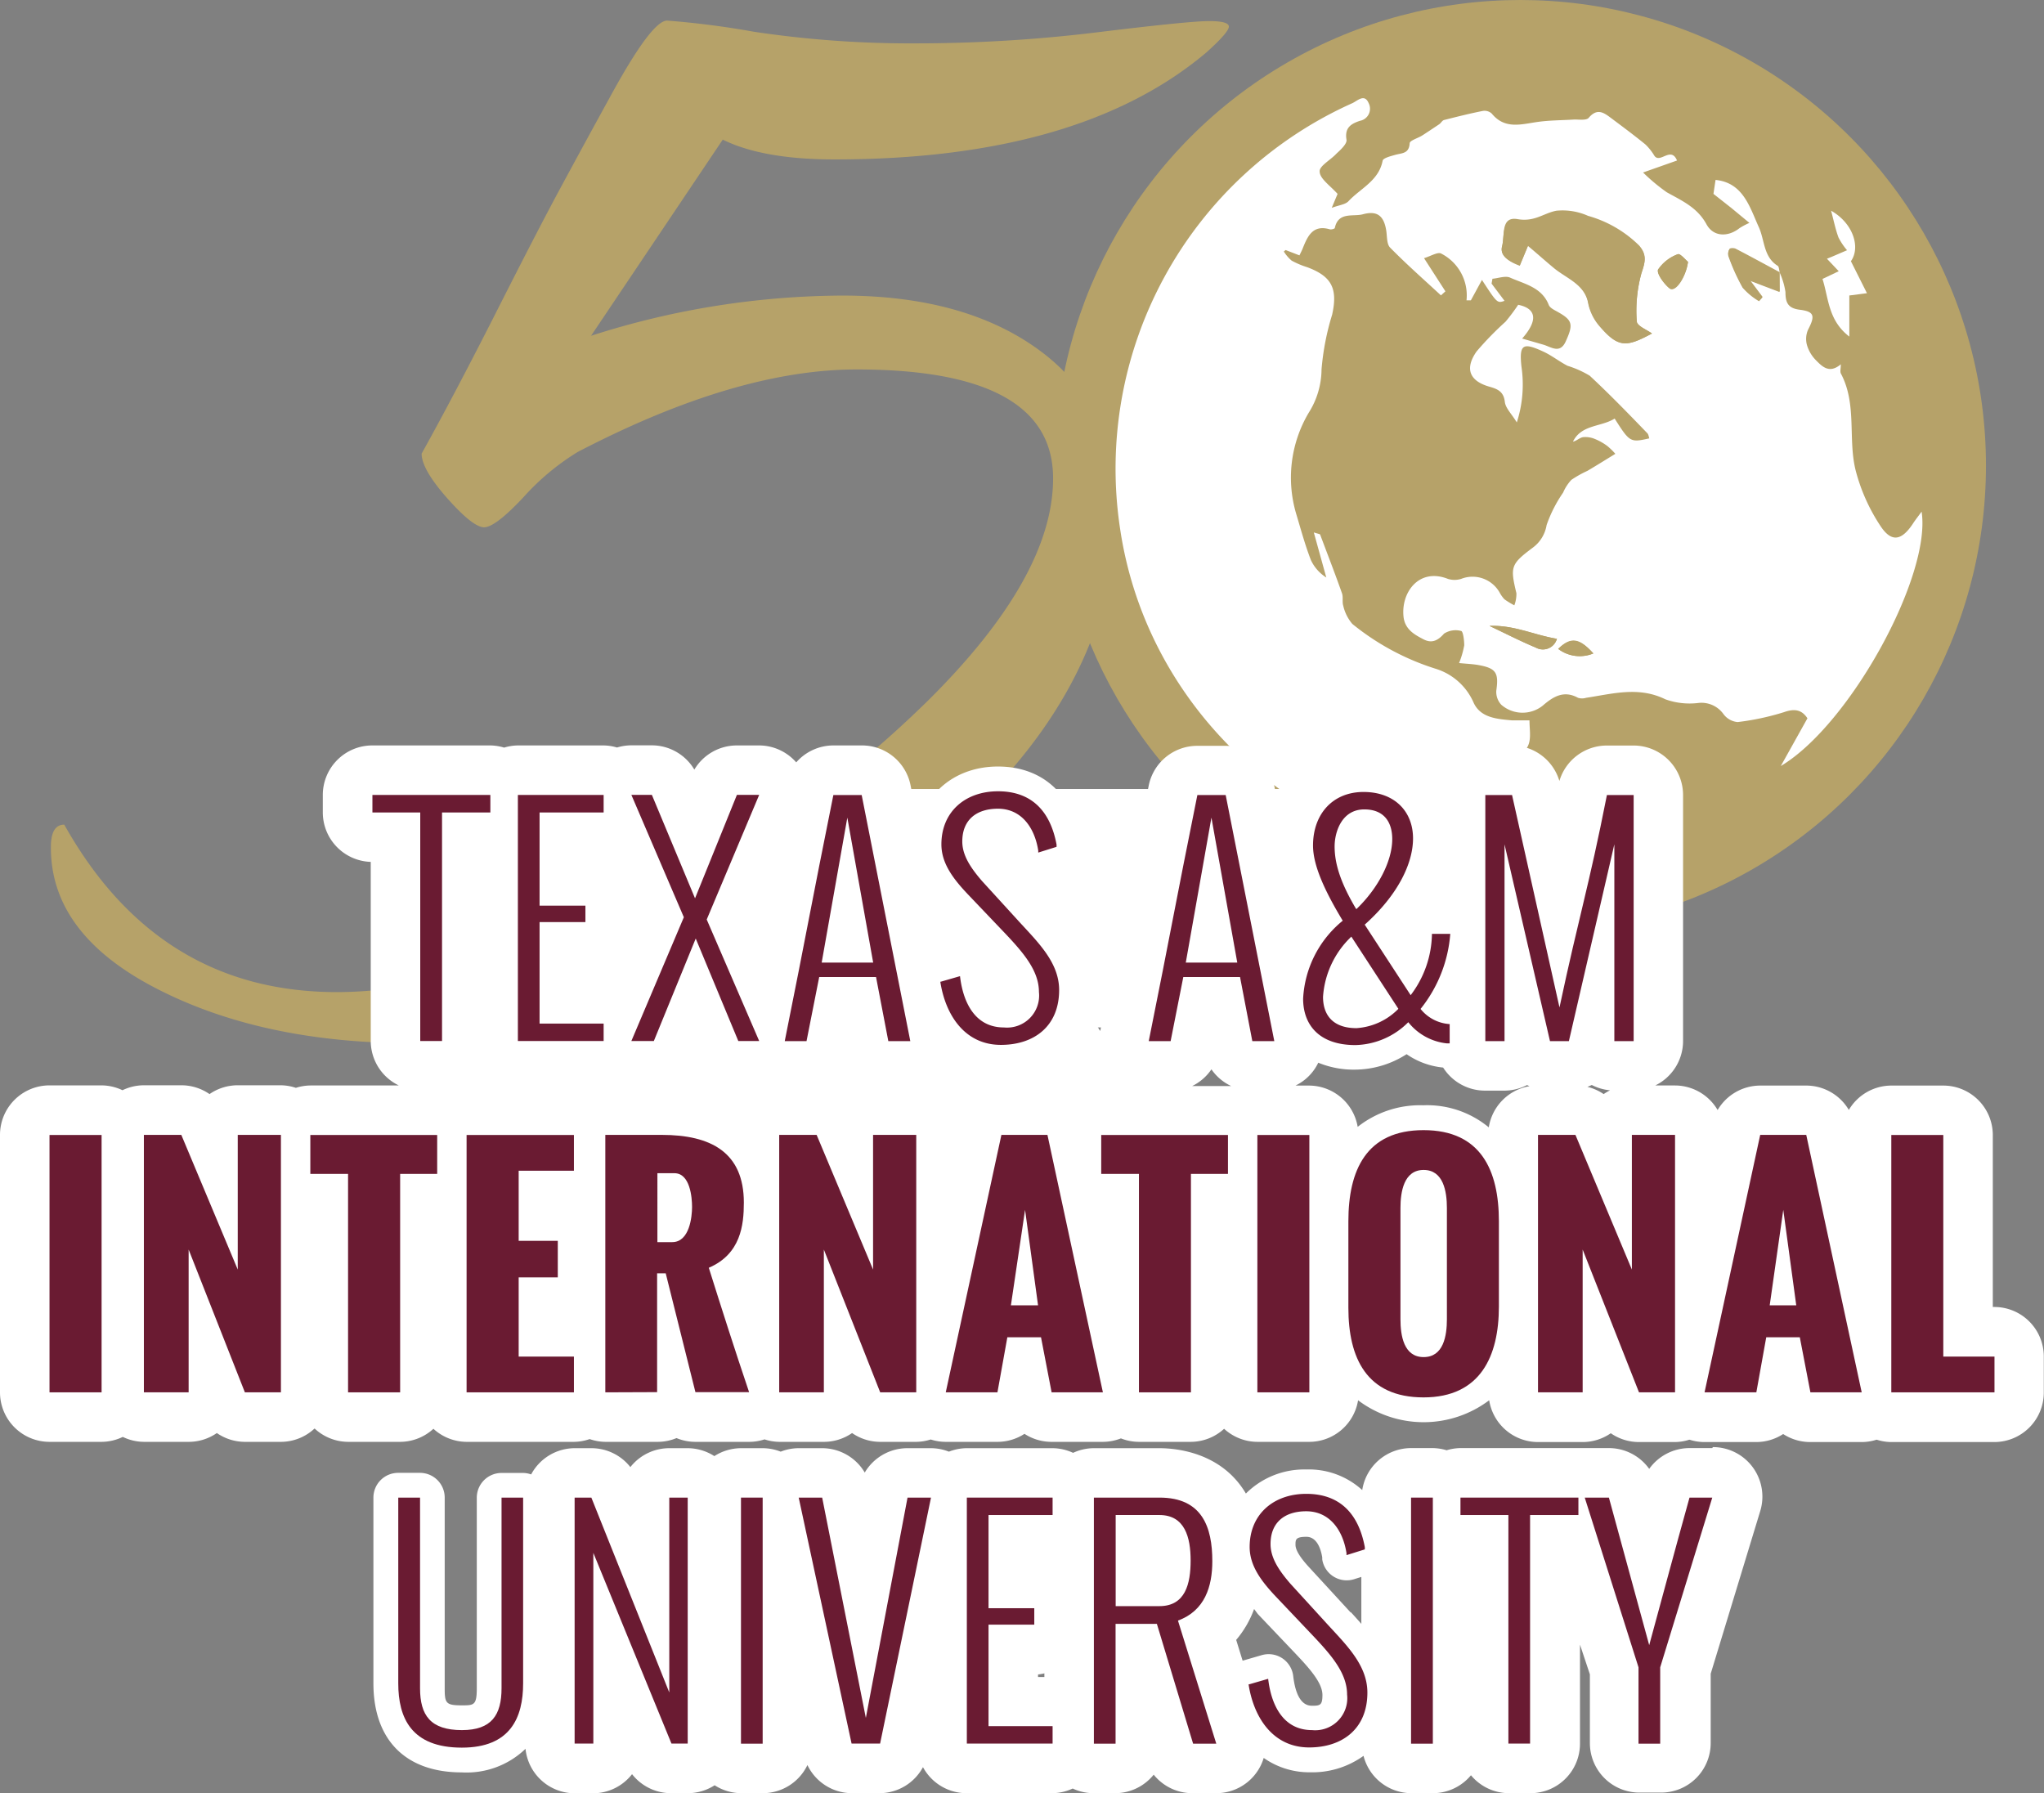 <svg id="Layer_1" data-name="Layer 1" xmlns="http://www.w3.org/2000/svg" viewBox="0 0 206.42 181.08"><rect x="0" y="0" width="206.42" height="181.08" fill="#808080" stroke="none"/><defs><style>.cls-1{fill:#b6a269;}.cls-2{fill:#fff;}.cls-3{fill:#6a1b32;}</style></defs><title>50 logo_single</title><circle class="cls-1" cx="153.54" cy="47.02" r="47.02"/><path class="cls-1" d="M208,70.35v7.08c-.1.45-.21.91-.31,1.36-.55,2.48-.88,5-1.67,7.44A42.5,42.5,0,0,1,158.16,115a41.79,41.79,0,0,1-34.47-38.09,42.09,42.09,0,0,1,29.66-42.55c3-.88,6.06-1.33,9.09-2h7.36a10,10,0,0,0,1.22.28,41.82,41.82,0,0,1,35.85,31.46C207.35,66.19,207.65,68.28,208,70.35ZM191.88,54.5l0,0c-.07-.22-.06-.56-.21-.65-1.44-.93-1.3-2.58-1.9-3.9-.91-2-1.57-4.49-4.37-4.77l-.21,1.41L187,48l1.78,1.42a7,7,0,0,0-1,.53c-1.16.92-2.65.89-3.34-.4-.91-1.69-2.46-2.37-4-3.22a19.15,19.15,0,0,1-2.4-2l3.43-1.21c-.61-1.48-1.7.32-2.28-.47a5.52,5.52,0,0,0-.91-1.15c-1.09-.89-2.22-1.72-3.34-2.57-.75-.57-1.46-1.21-2.39-.12-.23.27-.95.14-1.44.17-1.23.08-2.47.06-3.69.24-1.66.23-3.33.79-4.66-.84a1.08,1.08,0,0,0-.89-.27c-1.32.26-2.63.58-3.93.92-.19,0-.31.31-.49.43-.56.39-1.13.77-1.71,1.13s-1.25.51-1.27.79c-.05,1.07-.79,1-1.46,1.17-.46.13-1.22.32-1.27.59-.4,2-2.25,2.79-3.45,4.09-.32.34-1,.39-1.69.67l.67-1.43c-.77-.89-1.76-1.55-1.81-2.27,0-.56,1.13-1.18,1.71-1.81.39-.42,1-1,1-1.39-.2-1.21.45-1.61,1.36-1.91a1.24,1.24,0,0,0,.88-1.78c-.42-1-1.13-.27-1.65,0a40.44,40.44,0,0,0-23.45,43c3.11,20.94,22.72,36.16,44.51,33.83a1.85,1.85,0,0,0,1.11-.8c.87-1.28-.32-1.54-1.05-2.12-1.68-1.35-3.26-2.82-4.91-4.2-1.1-.91-1.13-3.26.16-3.72,2-.71,1.52-2.15,1.52-3.66-.64,0-1.2,0-1.75,0-1.5-.13-3.16-.24-3.88-1.76a6.15,6.15,0,0,0-3.78-3.39A25.4,25.4,0,0,1,148.76,90a4.29,4.29,0,0,1-.92-1.85c-.14-.37,0-.85-.12-1.23-.71-2-1.46-4-2.21-5.94,0-.07-.22-.08-.64-.22l1.26,4.55a4.14,4.14,0,0,1-1.55-1.75c-.58-1.49-1-3-1.46-4.58a12.85,12.85,0,0,1,1.26-10.35,8.28,8.28,0,0,0,1.3-4.39,26,26,0,0,1,1.07-5.52c.59-2.65-.05-3.88-2.53-4.8a8.5,8.5,0,0,1-1.56-.66,4,4,0,0,1-.79-.92l.18-.15,1.43.56c.14-.3.25-.5.33-.71.49-1.24,1-2.41,2.74-1.92.15,0,.48-.06.5-.14.36-1.68,1.87-1.1,2.87-1.39,1.41-.41,2.08.16,2.32,1.63.1.59,0,1.38.39,1.74,1.65,1.67,3.42,3.23,5.14,4.83l.45-.41L156,53.1c.68-.19,1.4-.65,1.74-.46a4.74,4.74,0,0,1,2.55,4.72l.44,0,1.12-2.06c1.54,2.36,1.54,2.36,2.28,2.11l-1.31-1.74.09-.49c.6-.05,1.3-.33,1.79-.11,1.46.65,3.2,1,3.9,2.76.12.3.55.5.87.68,1.52.86,1.64,1.26.84,3-.58,1.27-1.45.57-2.25.33l-2.15-.62c1.67-1.88,1.41-3-.4-3.41a20.25,20.25,0,0,1-1.28,1.71,31.33,31.33,0,0,0-2.92,3c-1.23,1.74-.7,3,1.29,3.56.8.23,1.43.47,1.56,1.53.07.64.69,1.22,1.21,2.08a12.47,12.47,0,0,0,.47-5.63c-.25-2.31.16-2.51,2.3-1.48.82.4,1.55,1,2.35,1.39a10.13,10.13,0,0,1,2.24,1c2,1.87,3.9,3.86,5.83,5.82.11.12.13.33.19.51-1.92.39-2,.37-3.5-2-1.36.86-3.35.58-4.21,2.33.38-.08.67-.4,1-.45a2.46,2.46,0,0,1,1.21.18,5.62,5.62,0,0,1,1.26.71,6.83,6.83,0,0,1,.81.79c-.94.57-1.88,1.16-2.82,1.72a11.23,11.23,0,0,0-1.62.91,4.41,4.41,0,0,0-.83,1.28A13.66,13.66,0,0,0,168.41,80a3.54,3.54,0,0,1-1.4,2.29c-2.24,1.67-2.3,1.93-1.65,4.6a3.25,3.25,0,0,1-.21,1.22,7.62,7.62,0,0,1-1-.61,3.23,3.23,0,0,1-.49-.69,3.14,3.14,0,0,0-3.88-1.37,2.24,2.24,0,0,1-1.34,0c-3-1.17-4.79,1.42-4.47,3.91.16,1.25,1.08,1.7,2,2.19s1.44.17,2.08-.57a2.15,2.15,0,0,1,1.74-.28c.2,0,.34.95.31,1.45a9,9,0,0,1-.52,1.79c.8.08,1.41.1,2,.21,1.75.33,2,.81,1.76,2.57a1.9,1.9,0,0,0,.5,1.43,3.27,3.27,0,0,0,4.19.09c1.05-.9,2.13-1.57,3.56-.79a1.4,1.4,0,0,0,.82,0c2.66-.41,5.27-1.17,8,.15a7.24,7.24,0,0,0,3.34.37,2.73,2.73,0,0,1,2.54,1.12,2,2,0,0,0,1.44.82,25.87,25.87,0,0,0,4.68-1c1.08-.36,1.8-.25,2.37.62L192,104.36c7-4.17,15.18-19.25,14.22-25.69-.35.48-.63.82-.87,1.2-1.14,1.73-2.17,1.94-3.29.24a18.6,18.6,0,0,1-2.5-5.6c-.8-3.2.16-6.7-1.5-9.8-.1-.2,0-.5,0-.92-1.16,1-1.87.24-2.52-.42a3.64,3.64,0,0,1-.9-1.53,2.32,2.32,0,0,1,.12-1.56c.72-1.35.63-1.78-.85-2-1.19-.15-1.43-.71-1.44-1.79A7.43,7.43,0,0,0,191.88,54.5Zm4.79-1.36,1.18,1.26-1.64.78c.62,2,.57,4.18,2.71,5.82V56.85l1.78-.23-1.62-3.23c1-1.4.23-3.85-2-5.1.28,1.05.45,1.9.75,2.71a6.51,6.51,0,0,0,.86,1.28l-1.56.67Z" transform="translate(-12.17 -27.01)"/><path class="cls-2" d="M191.88,54.5a7.43,7.43,0,0,1,.6,2c0,1.07.25,1.64,1.44,1.79,1.48.18,1.57.62.85,2a2.32,2.32,0,0,0-.12,1.56,3.64,3.64,0,0,0,.9,1.53c.64.65,1.36,1.4,2.52.42,0,.42-.09.72,0,.92,1.66,3.1.7,6.6,1.5,9.8a18.6,18.6,0,0,0,2.5,5.6c1.12,1.71,2.15,1.49,3.29-.24.24-.37.52-.72.87-1.2,1,6.45-7.22,21.52-14.22,25.69l2.69-4.82c-.57-.87-1.3-1-2.37-.62a25.87,25.87,0,0,1-4.68,1,2,2,0,0,1-1.44-.82A2.73,2.73,0,0,0,183.69,98a7.24,7.24,0,0,1-3.34-.37c-2.69-1.32-5.3-.56-8-.15a1.4,1.4,0,0,1-.82,0c-1.43-.79-2.51-.12-3.56.79a3.27,3.27,0,0,1-4.19-.09,1.9,1.9,0,0,1-.5-1.43c.25-1.76,0-2.25-1.76-2.57-.59-.11-1.2-.13-2-.21a9,9,0,0,0,.52-1.79c0-.5-.11-1.41-.31-1.45A2.15,2.15,0,0,0,158,91c-.64.73-1.26,1-2.08.57s-1.82-.94-2-2.19c-.32-2.49,1.52-5.07,4.47-3.91a2.24,2.24,0,0,0,1.34,0,3.14,3.14,0,0,1,3.88,1.37,3.23,3.23,0,0,0,.49.69,7.62,7.62,0,0,0,1,.61,3.25,3.25,0,0,0,.21-1.22c-.64-2.67-.58-2.93,1.65-4.6a3.54,3.54,0,0,0,1.4-2.29,13.66,13.66,0,0,1,1.67-3.28,4.41,4.41,0,0,1,.83-1.28,11.23,11.23,0,0,1,1.62-.91c.95-.56,1.88-1.14,2.82-1.72a6.83,6.83,0,0,0-.81-.79,5.62,5.62,0,0,0-1.26-.71,2.46,2.46,0,0,0-1.21-.18c-.33.06-.62.37-1,.45.86-1.75,2.86-1.47,4.21-2.33,1.53,2.41,1.58,2.43,3.5,2-.06-.18-.08-.39-.19-.51-1.93-2-3.82-3.95-5.83-5.82a10.13,10.13,0,0,0-2.24-1c-.81-.42-1.54-1-2.35-1.39-2.14-1-2.55-.83-2.3,1.48a12.47,12.47,0,0,1-.47,5.63c-.52-.86-1.14-1.44-1.21-2.08-.12-1.06-.76-1.3-1.56-1.53-2-.57-2.52-1.81-1.29-3.56a31.33,31.33,0,0,1,2.92-3,20.25,20.25,0,0,0,1.28-1.71c1.8.37,2.06,1.53.4,3.41l2.15.62c.8.24,1.67.95,2.25-.33.8-1.75.68-2.15-.84-3-.32-.18-.75-.38-.87-.68-.7-1.79-2.44-2.11-3.9-2.76-.48-.22-1.19.06-1.79.11l-.09.49,1.31,1.74c-.74.25-.74.25-2.28-2.11l-1.12,2.06-.44,0a4.74,4.74,0,0,0-2.55-4.72c-.34-.2-1.06.26-1.74.46l2.16,3.35-.45.41c-1.73-1.6-3.49-3.15-5.14-4.83-.35-.36-.29-1.14-.39-1.74-.24-1.47-.91-2-2.32-1.63-1,.29-2.51-.29-2.87,1.39,0,.08-.35.18-.5.14-1.72-.5-2.24.68-2.74,1.92-.08.21-.19.41-.33.71L142,52.26l-.18.15a4,4,0,0,0,.79.92,8.5,8.5,0,0,0,1.56.66c2.48.92,3.12,2.15,2.53,4.8a26,26,0,0,0-1.07,5.52,8.28,8.28,0,0,1-1.3,4.39A12.85,12.85,0,0,0,143.1,79c.46,1.54.88,3.09,1.46,4.58a4.14,4.14,0,0,0,1.55,1.75l-1.26-4.55c.42.14.61.15.64.22.75,2,1.51,3.95,2.21,5.94.13.38,0,.85.12,1.23a4.29,4.29,0,0,0,.92,1.85,25.4,25.4,0,0,0,8.49,4.55A6.15,6.15,0,0,1,161,98c.72,1.52,2.38,1.62,3.88,1.76.55,0,1.11,0,1.75,0,0,1.5.49,2.94-1.52,3.66-1.29.46-1.26,2.8-.16,3.72,1.65,1.38,3.23,2.85,4.91,4.2.73.59,1.92.85,1.05,2.12a1.85,1.85,0,0,1-1.11.8c-21.79,2.33-41.4-12.89-44.51-33.83a40.44,40.44,0,0,1,23.45-43c.52-.24,1.23-1,1.65,0a1.24,1.24,0,0,1-.88,1.78c-.91.3-1.56.7-1.36,1.91.07.4-.57,1-1,1.39-.58.64-1.75,1.26-1.71,1.81,0,.72,1,1.38,1.81,2.27L146.66,48c.74-.28,1.37-.33,1.69-.67,1.21-1.3,3.06-2.06,3.45-4.09.05-.27.81-.46,1.27-.59.66-.19,1.4-.1,1.46-1.17,0-.28.83-.51,1.27-.79s1.14-.75,1.71-1.13c.18-.12.3-.38.49-.43,1.3-.33,2.61-.66,3.93-.92a1.08,1.08,0,0,1,.89.27c1.33,1.63,3,1.07,4.66.84,1.22-.17,2.46-.16,3.69-.24.5,0,1.21.1,1.44-.17.92-1.09,1.63-.44,2.39.12,1.12.84,2.25,1.68,3.34,2.57a5.52,5.52,0,0,1,.91,1.15c.58.8,1.67-1,2.28.47l-3.43,1.21a19.15,19.15,0,0,0,2.4,2c1.52.85,3.07,1.52,4,3.22.69,1.29,2.18,1.32,3.34.4a7,7,0,0,1,1-.53L187,48l-1.79-1.41.21-1.41c2.8.28,3.46,2.77,4.37,4.77.6,1.32.46,3,1.9,3.9.15.1.14.43.21.65-1.48-.79-2.95-1.6-4.44-2.37-.17-.09-.53-.08-.61,0a.84.84,0,0,0-.11.7,20.58,20.58,0,0,0,1.43,3.17,6.71,6.71,0,0,0,1.66,1.37l.34-.38-1.27-1.69,3,1.14ZM179,60.69c-.54-.39-1.53-.77-1.54-1.18a14.32,14.32,0,0,1,.47-4.87c.37-1.11.59-1.82-.23-2.75a11.92,11.92,0,0,0-5.16-3,6.34,6.34,0,0,0-3.2-.52c-1.29.24-2.29,1.17-3.92.85s-1.31,1.73-1.56,2.7.84,1.58,1.79,1.93l.83-2c1,.83,1.82,1.58,2.7,2.3,1.25,1,3,1.6,3.36,3.41a5.07,5.07,0,0,0,1.07,2.29C175.6,62.21,176.42,62.07,179,60.69Zm3.63-7.24c-.23-.18-.79-.86-1-.77a4.11,4.11,0,0,0-2,1.55c-.18.4.59,1.46,1.17,1.91S182.44,55,182.64,53.45ZM169.4,91.52c-2.3-.37-4.33-1.4-6.81-1.3,1.73.82,3.17,1.56,4.66,2.18A1.47,1.47,0,0,0,169.4,91.52ZM173.08,93c-1.41-1.58-2.29-1.71-3.55-.46A3.59,3.59,0,0,0,173.08,93Z" transform="translate(-12.17 -27.01)"/><path class="cls-2" d="M196.67,53.14l.47-.19,1.56-.67a6.51,6.51,0,0,1-.86-1.28c-.3-.8-.47-1.65-.75-2.71,2.22,1.25,3,3.7,2,5.1l1.62,3.23-1.78.23V61c-2.14-1.64-2.08-3.85-2.71-5.82l1.64-.78Z" transform="translate(-12.17 -27.01)"/><path class="cls-1" d="M179,60.69c-2.59,1.38-3.41,1.52-5.38-.92a5.07,5.07,0,0,1-1.07-2.29c-.4-1.8-2.12-2.39-3.36-3.41-.87-.72-1.72-1.46-2.7-2.3l-.83,2c-1-.35-2.08-.84-1.79-1.93s-.17-3,1.56-2.7,2.63-.61,3.92-.85a6.34,6.34,0,0,1,3.2.52,11.92,11.92,0,0,1,5.16,3c.81.94.6,1.65.23,2.75a14.32,14.32,0,0,0-.47,4.87C177.47,59.92,178.47,60.3,179,60.69Z" transform="translate(-12.17 -27.01)"/><path class="cls-1" d="M191.88,54.5v2l-3-1.14,1.27,1.69-.34.38a6.71,6.71,0,0,1-1.66-1.37,20.58,20.58,0,0,1-1.43-3.17.84.84,0,0,1,.11-.7c.08-.11.45-.12.61,0,1.49.77,3,1.57,4.44,2.37Z" transform="translate(-12.17 -27.01)"/><path class="cls-1" d="M182.64,53.45c-.21,1.59-1.37,3.06-1.86,2.69s-1.35-1.51-1.17-1.91a4.11,4.11,0,0,1,2-1.55C181.85,52.59,182.42,53.27,182.64,53.45Z" transform="translate(-12.17 -27.01)"/><path class="cls-1" d="M169.4,91.52a1.47,1.47,0,0,1-2.15.88c-1.49-.62-2.93-1.36-4.66-2.18C165.07,90.11,167.1,91.14,169.4,91.52Z" transform="translate(-12.17 -27.01)"/><path class="cls-1" d="M173.08,93a3.59,3.59,0,0,1-3.55-.46C170.79,91.34,171.67,91.47,173.08,93Z" transform="translate(-12.17 -27.01)"/><path class="cls-1" d="M104.66,31.39A151.34,151.34,0,0,0,123,30.27q9.24-1.13,11.27-1.13c1.35,0,2,.19,2,.56s-.75,1.24-2.25,2.59Q121.22,43.11,96.43,43.11q-7.22,0-11.27-2L71.86,60.92a83.91,83.91,0,0,1,25.36-4.06q12.51,0,20.06,5.63t7.55,16q0,14.88-11.83,27.72a78,78,0,0,1-28,19.5,81.69,81.69,0,0,1-31.22,6.65q-15.1,0-25.81-5.52T17.31,112.54q0-2.25,1.35-2.25,9.47,16.9,27.5,16.91,12.62,0,29.87-8.45a112.11,112.11,0,0,0,29.87-21q12.62-12.51,12.62-22.43,0-11-19.84-11-12.17,0-28.18,8.34A24.67,24.67,0,0,0,65,77.26q-2.82,3-3.94,3t-3.72-2.93q-2.59-2.93-2.59-4.51,3.38-6.08,7.66-14.54t6.54-12.62q2.25-4.17,4.73-8.68,4.28-7.89,5.86-7.89a88,88,0,0,1,8.79,1.13A106.41,106.41,0,0,0,104.66,31.39Z" transform="translate(-12.17 -27.01)"/><path class="cls-2" d="M213.59,159h-.17V141.64a5,5,0,0,0-5-5h-5.25a5,5,0,0,0-4.29,2.46,5,5,0,0,0-4.3-2.46h-4.65a5,5,0,0,0-4.3,2.47,5,5,0,0,0-4.3-2.48h-2a5,5,0,0,0,2.81-4.47V107.3a5,5,0,0,0-5-5h-2.7a5,5,0,0,0-4.79,3.58,5,5,0,0,0-4.79-3.58h-2.7a5,5,0,0,0-5,5V110c-.69-3.33-3.49-5.55-7.28-5.55-4.47,0-7.6,3.25-7.6,7.91,0,2,.73,4.22,2.34,7.16a14,14,0,0,0-.93,1.21l-2.84-14.4a5,5,0,0,0-4.91-4h-2.86a5,5,0,0,0-4.9,4c-1.16,5.74-1.81,9.12-2.45,12.38s-1.29,6.67-2.46,12.46c-.3,1.47-3.63,4.78-2,5.14,10.57,2.3.38-4.5.38-9.31,0-3.56-2.24-6-4.23-8.13l-4.22-4.58c-.92-1-1.37-1.74-1.37-2.26s0-.81,1.1-.81,1.48,1.32,1.6,2.08l0,.2a2.5,2.5,0,0,0,3.22,2l1.85-.58a2.5,2.5,0,0,0,1.71-2.84l0-.23c-.88-4.72-3.93-7.43-8.36-7.43-4.12,0-7.26,2.48-8,6.09l-.83-4.22a5,5,0,0,0-4.91-4H96.32A5,5,0,0,0,92.58,104a5,5,0,0,0-3.74-1.71H86.58a5,5,0,0,0-4.29,2.44A5,5,0,0,0,78,102.28H75.93a5,5,0,0,0-1.45.22,5,5,0,0,0-1.35-.21H64.47a5,5,0,0,0-1.39.22,5,5,0,0,0-1.39-.22H49.77a5,5,0,0,0-5,5v1.76a5,5,0,0,0,4.84,5v18.09a5,5,0,0,0,2.84,4.49H43.51a5,5,0,0,0-1.46.24,5,5,0,0,0-1.51-.26H36.18a5,5,0,0,0-2.85.89,5,5,0,0,0-2.85-.89H26.69a5,5,0,0,0-2.15.5,5,5,0,0,0-2.12-.49H17.17a5,5,0,0,0-5,5v26a5,5,0,0,0,5,5h5.26a5,5,0,0,0,2.14-.5,5,5,0,0,0,2.14.5h4.52a5,5,0,0,0,2.84-.89,5,5,0,0,0,2.84.89h3.64a5,5,0,0,0,3.39-1.35,5,5,0,0,0,3.39,1.35h5.26a5,5,0,0,0,3.35-1.32,5,5,0,0,0,3.35,1.32H70.13a5,5,0,0,0,1.59-.28,5,5,0,0,0,1.59.28h5.26a5,5,0,0,0,1.92-.38,5,5,0,0,0,1.92.38h5.44a5,5,0,0,0,1.53-.25,5,5,0,0,0,1.48.25h4.52a5,5,0,0,0,2.84-.89,5,5,0,0,0,2.84.89h3.64a5,5,0,0,0,1.46-.24,5,5,0,0,0,1.52.24h5.21a5,5,0,0,0,2.74-.81,5,5,0,0,0,2.74.81h5.18a5,5,0,0,0,1.82-.35,5,5,0,0,0,1.81.35h5.25a5,5,0,0,0,3.36-1.32,5,5,0,0,0,3.36,1.32h5.25a5,5,0,0,0,4.92-4.2,11,11,0,0,0,13.24,0,5,5,0,0,0,4.92,4.22H172a5,5,0,0,0,2.84-.89,5,5,0,0,0,2.84.89h3.64a5,5,0,0,0,1.46-.24,5,5,0,0,0,1.52.24h5.21a5,5,0,0,0,2.74-.81,5,5,0,0,0,2.74.81h5.18a5,5,0,0,0,1.52-.24,4.94,4.94,0,0,0,1.46.24h10.42a5,5,0,0,0,5-5V164A5,5,0,0,0,213.59,159Zm-22.69-.18h0l1.37-9.64Zm-9.57-17.21v16.14h0V141.62Zm-6.12-29.35-4.59,19.88h0l4.59-19.88Zm-.42,24.85a5,5,0,0,0-.67.39,5,5,0,0,0-1.64-.73c.15-.06.3-.12.44-.19A5,5,0,0,0,174.79,137.12ZM150.26,111.7a5.29,5.29,0,0,1-.59,2.18,5.6,5.6,0,0,1-.19-1.43,2,2,0,0,1,.34-1.23h.12l.26,0A1.72,1.72,0,0,1,150.26,111.7Zm-.32,16.43a2.35,2.35,0,0,1-.78.16,1.59,1.59,0,0,1-.79-.13,1.09,1.09,0,0,1-.09-.53,4.64,4.64,0,0,1,.32-1.55Zm7.23-14.82v5.46h-.43a2.5,2.5,0,0,0-2.5,2.5,7,7,0,0,1-.07,1l-1-1.55A15.15,15.15,0,0,0,157.17,113.31Zm-35,48h0l-2.72-12.61h0Zm13.76-54,4.91,24.85h0l-4.91-24.85ZM134.51,135a5,5,0,0,0,2,1.69c-.12,0-.23,0-.34,0h-3.61A5,5,0,0,0,134.51,135Zm-16.56,6.66.42,2h0l-.42-2Zm-23.05-16-1.12,5.7h0l1.12-5.7ZM64.54,152.32h0v-7.07h0Zm2.12-43v9.19h0v-9.19Zm0,21.1h0V120.13h0Zm4.62-11.91v1.66h0v-1.66Zm6.91,13.67h0l4.23-10.35ZM64.54,164v-8h0v8ZM79,141.64h0a11,11,0,0,1,5.46,1.15A11,11,0,0,0,79,141.64Zm21.32,13.58h0l-5.7-13.6ZM108.05,119l3.88,4.08c1.4,1.48,2.65,2.9,2.65,4.1,0,1-.21,1.09-1,1.09-.4,0-1.6,0-1.95-3a2.5,2.5,0,0,0-3.18-2.11l-.94.27-1.36-6.87A17.06,17.06,0,0,0,108.05,119Zm-25.7-1.26-4.22-10.12h0ZM143,136.64a4.93,4.93,0,0,0,2.3-2.31,9.39,9.39,0,0,0,3.69.7,9.71,9.71,0,0,0,5.23-1.56,7.78,7.78,0,0,0,3.69,1.35,5,5,0,0,0,4.22,2.33h1.95a5,5,0,0,0,2.3-.56l.25.11a5,5,0,0,0-4.11,4.16,9.77,9.77,0,0,0-6.62-2.23,10.16,10.16,0,0,0-6.62,2.18,5,5,0,0,0-4.92-4.17Z" transform="translate(-12.17 -27.01)"/><path class="cls-2" d="M185.09,173.25h-2.3a5,5,0,0,0-4.07,2.1,5,5,0,0,0-4.07-2.1h-2.44l-.41,0-.24,0H159.66a5,5,0,0,0-1.4.22,5,5,0,0,0-1.4-.22h-2.2a5,5,0,0,0-4.92,4.24,8,8,0,0,0-5.66-2.08,8.34,8.34,0,0,0-6.09,2.43c-2.44-4.15-7-4.58-8.74-4.58h-6.63a5,5,0,0,0-2.08.47,5,5,0,0,0-2.08-.47H109.8a5,5,0,0,0-1.8.35,5,5,0,0,0-1.82-.35h-2.37a5,5,0,0,0-4.31,2.46,5,5,0,0,0-4.31-2.46H92.83a5,5,0,0,0-1.82.35,5,5,0,0,0-1.81-.35H87a5,5,0,0,0-2.69.8,5,5,0,0,0-2.69-.8H79.76a5,5,0,0,0-3.93,1.91,5,5,0,0,0-3.93-1.91H70.2a5,5,0,0,0-4.39,2.65,2.48,2.48,0,0,0-.81-.15H62.82a2.5,2.5,0,0,0-2.5,2.5V197.5c0,1.73-.29,1.73-1.51,1.73-1.62,0-1.73-.22-1.73-1.73V178.25a2.5,2.5,0,0,0-2.5-2.5h-2.2a2.5,2.5,0,0,0-2.5,2.5V197c0,5.72,3.25,9,8.92,9a8.58,8.58,0,0,0,6.44-2.38,5,5,0,0,0,4.95,4.49h1.89A5,5,0,0,0,76,206.18,5,5,0,0,0,80,208.1h1.65a5,5,0,0,0,2.69-.8,5,5,0,0,0,2.69.8h2.19a5,5,0,0,0,4.49-2.84,5,5,0,0,0,4.49,2.84H101a5,5,0,0,0,4.38-2.63,5,5,0,0,0,4.38,2.63h8.66a5,5,0,0,0,2.08-.47,5,5,0,0,0,2.08.47h2.2a5,5,0,0,0,3.9-1.87,5,5,0,0,0,3.9,1.87H135a5,5,0,0,0,4.79-3.56,8,8,0,0,0,4.68,1.45,8.86,8.86,0,0,0,5.4-1.66,5,5,0,0,0,4.83,3.77h2.2a5,5,0,0,0,3.82-1.81,5,5,0,0,0,3.82,1.81h2.19a5,5,0,0,0,5-5v-10l1,3v6.94a5,5,0,0,0,5,5h2.2a5,5,0,0,0,5-5v-7l5-16.42a5,5,0,0,0-4.78-6.47ZM139.19,190l3.88,4.08c1.4,1.48,2.65,2.9,2.65,4.1,0,1-.21,1.09-1,1.09-.4,0-1.6,0-1.95-3a2.5,2.5,0,0,0-3.18-2.11l-1.93.56h0l-.65-2.1a10.19,10.19,0,0,0,1.81-3.12Zm9.39-.14-4.21-4.58c-.92-1-1.37-1.74-1.37-2.26s0-.81,1.1-.81,1.48,1.32,1.6,2.08l0,.2a2.5,2.5,0,0,0,3.22,2l.73-.23V191C149.3,190.6,148.94,190.2,148.58,189.81ZM117.64,196v.37H117v-.26A4.92,4.92,0,0,0,117.64,196ZM112,189.43h0V180h0Zm0,11.91V191.09h0v10.25Zm-12.4-.84h0l-4.4-22.25ZM135,203.1l-3.84-12.4a5,5,0,0,0,1.69-1,5,5,0,0,1-1.69,1L135,203.1Zm44.87-7.71,5.26-17.14h0Z" transform="translate(-12.17 -27.01)"/><rect class="cls-2" x="54.49" y="79.68" width="98.99" height="24.08"/><polygon class="cls-3" points="42.44 105.13 42.44 82.05 37.61 82.05 37.61 80.28 49.52 80.28 49.52 82.05 44.64 82.05 44.64 105.13 42.44 105.13"/><polygon class="cls-3" points="52.3 105.13 52.3 80.28 60.96 80.28 60.96 82.05 54.49 82.05 54.49 91.46 59.12 91.46 59.12 93.12 54.49 93.12 54.49 103.37 60.96 103.37 60.96 105.13 52.3 105.13"/><polygon class="cls-3" points="63.76 105.13 69.06 92.63 63.76 80.27 65.83 80.27 70.19 90.72 74.42 80.27 76.67 80.27 71.37 92.86 76.67 105.13 74.56 105.13 70.26 94.78 66.03 105.13 63.76 105.13"/><path class="cls-3" d="M93.62,132.15H91.42c2.32-11.52,2.58-13.31,4.91-24.85h2.86l4.91,24.85h-2.22l-1.24-6.47H94.9Zm1.53-7.93h5.2l-2.61-14.64Z" transform="translate(-12.17 -27.01)"/><path class="cls-3" d="M107.18,126.15l1.94-.56c.3,2.61,1.49,5.18,4.43,5.18a3.24,3.24,0,0,0,3.54-3.59c0-2.11-1.53-3.91-3.33-5.82l-3.89-4.08c-1.46-1.55-2.63-3.1-2.63-5,0-3.29,2.41-5.36,5.72-5.36s5.26,1.91,5.91,5.38l0,.23-1.85.58,0-.2c-.36-2.32-1.7-4.23-4.07-4.23-2.11,0-3.6,1.07-3.6,3.31,0,1.4.84,2.66,2,4l3.65,4c1.95,2.14,4.13,4.19,4.13,7,0,3.67-2.54,5.54-5.88,5.54-3.64,0-5.6-3-6.12-6.38" transform="translate(-12.17 -27.01)"/><path class="cls-3" d="M130.39,132.15h-2.21c2.32-11.52,2.58-13.31,4.91-24.85h2.86l4.91,24.85h-2.22l-1.24-6.47h-5.73Zm1.53-7.93h5.2l-2.61-14.64Z" transform="translate(-12.17 -27.01)"/><path class="cls-3" d="M158.57,130.38v2h-.27a5.74,5.74,0,0,1-3.91-2.14,7.77,7.77,0,0,1-5.34,2.31c-3.7,0-5.28-2.08-5.28-4.68a10.86,10.86,0,0,1,4-7.88c-1.92-3.18-3-5.66-3-7.59,0-3.19,2-5.41,5.1-5.41s5,1.93,5,4.69c0,2.5-1.5,5.69-4.88,8.71l4.64,7.12a10.44,10.44,0,0,0,2.15-6.19h1.85a13.76,13.76,0,0,1-3,7.58,4.09,4.09,0,0,0,2.94,1.53m-5.18-1.54-4.75-7.29a9.22,9.22,0,0,0-2.86,6.08c0,1.78.94,3.16,3.38,3.16a6.51,6.51,0,0,0,4.23-1.95m-4.23-10.08c2.18-2.09,3.61-4.84,3.61-7.06,0-1.73-.84-3-2.82-3-2.28,0-3,2.28-3,3.74,0,1.72.58,3.64,2.17,6.31" transform="translate(-12.17 -27.01)"/><path class="cls-3" d="M162.17,132.15V107.3h2.7l4.79,21.45c2-9.38,2.94-12.07,4.79-21.45h2.7v24.85h-1.95V112.27l-4.59,19.88h-1.91l-4.59-19.87v19.87Z" transform="translate(-12.17 -27.01)"/><rect class="cls-3" x="5" y="114.62" width="5.26" height="25.99"/><polygon class="cls-3" points="14.53 140.61 14.53 114.61 18.31 114.61 24.01 128.21 24.01 114.61 28.37 114.61 28.37 140.61 24.73 140.61 19.05 126.19 19.05 140.61 14.53 140.61"/><polygon class="cls-3" points="35.15 140.61 35.15 118.55 31.34 118.55 31.34 114.62 44.15 114.62 44.15 118.55 40.41 118.55 40.41 140.61 35.15 140.61"/><polygon class="cls-3" points="47.12 140.61 47.12 114.62 57.96 114.62 57.96 118.23 52.38 118.23 52.38 125.31 56.33 125.31 56.33 129 52.38 129 52.38 137 57.96 137 57.96 140.61 47.12 140.61"/><path class="cls-3" d="M73.3,167.62v-26H79c5,0,8.29,1.79,8.29,6.84,0,2.28-.32,5.2-3.54,6.58,1.3,4.13,2.61,8.24,4.07,12.56H82.4l-3-12h-.87v12Zm5.26-15.17h1.5c1.75,0,2-2.58,2-3.55s-.2-3.41-1.78-3.41H78.56Z" transform="translate(-12.17 -27.01)"/><polygon class="cls-3" points="78.69 140.61 78.69 114.61 82.47 114.61 88.17 128.21 88.17 114.61 92.53 114.61 92.53 140.61 88.89 140.61 83.2 126.19 83.2 140.61 78.69 140.61"/><path class="cls-3" d="M107.68,167.62l5.62-26h4.65l5.6,26h-5.18l-1.07-5.56H113.9l-1,5.56Zm6.58-8.79H117l-1.31-9.64Z" transform="translate(-12.17 -27.01)"/><polygon class="cls-3" points="115.02 140.61 115.02 118.55 111.21 118.55 111.21 114.62 124.01 114.62 124.01 118.55 120.27 118.55 120.27 140.61 115.02 140.61"/><rect class="cls-3" x="126.98" y="114.62" width="5.25" height="25.99"/><path class="cls-3" d="M148.34,159.08v-8.73c0-5.15,1.8-9.21,7.59-9.21s7.61,4.06,7.61,9.21v8.6c0,5-1.85,9.18-7.61,9.18s-7.59-4-7.59-9.05m9.95,1.18V149c0-1.66-.35-3.84-2.35-3.84s-2.34,2.21-2.34,3.84v11.23c0,1.65.33,3.83,2.34,3.83s2.35-2.15,2.35-3.83" transform="translate(-12.17 -27.01)"/><polygon class="cls-3" points="155.32 140.61 155.32 114.61 159.1 114.61 164.8 128.21 164.8 114.61 169.16 114.61 169.16 140.61 165.52 140.61 159.83 126.19 159.83 140.61 155.32 140.61"/><path class="cls-3" d="M184.31,167.62l5.62-26h4.65l5.6,26H195l-1.07-5.56h-3.39l-1,5.56Zm6.58-8.79h2.68l-1.31-9.64Z" transform="translate(-12.17 -27.01)"/><polygon class="cls-3" points="191 140.61 191 114.62 196.25 114.62 196.25 137 201.42 137 201.42 140.61 191 140.61"/><path class="cls-3" d="M52.39,197V178.25h2.2V197.5c0,2.73,1.05,4.23,4.23,4.23,3,0,4-1.53,4-4.23V178.25H65V197c0,3.49-1.3,6.5-6.19,6.5-5.1,0-6.42-3-6.42-6.5" transform="translate(-12.17 -27.01)"/><polygon class="cls-3" points="58.03 176.08 58.03 151.24 59.72 151.24 67.59 170.92 67.59 151.24 69.45 151.24 69.45 176.08 67.81 176.08 59.92 156.82 59.92 176.08 58.03 176.08"/><rect class="cls-3" x="74.83" y="151.24" width="2.19" height="24.85"/><polygon class="cls-3" points="86 176.08 80.66 151.24 83.03 151.24 87.44 173.49 91.65 151.24 94.02 151.24 88.88 176.08 86 176.08"/><polygon class="cls-3" points="97.64 176.08 97.64 151.24 106.3 151.24 106.3 153 99.83 153 99.83 162.41 104.45 162.41 104.45 164.07 99.83 164.07 99.83 174.32 106.3 174.32 106.3 176.08 97.64 176.08"/><path class="cls-3" d="M122.64,203.1V178.25h6.63c4.32,0,5.33,3,5.33,6.42,0,2.54-.74,5-3.47,6L135,203.1h-2.34L129,191h-4.17V203.1Zm2.2-13.89h4.42c2.63,0,3.15-2.28,3.15-4.61s-.58-4.59-3.15-4.59h-4.42Z" transform="translate(-12.17 -27.01)"/><path class="cls-3" d="M138.31,197.11l1.93-.56c.3,2.61,1.49,5.18,4.43,5.18a3.24,3.24,0,0,0,3.54-3.59c0-2.11-1.53-3.91-3.33-5.82L141,188.23c-1.46-1.55-2.63-3.1-2.63-5,0-3.29,2.41-5.36,5.72-5.36s5.26,1.91,5.91,5.38l0,.23-1.85.58,0-.2c-.36-2.32-1.7-4.23-4.07-4.23-2.11,0-3.6,1.07-3.6,3.31,0,1.4.84,2.66,2,4l3.65,4c1.95,2.14,4.13,4.19,4.13,7,0,3.67-2.54,5.54-5.88,5.54-3.64,0-5.6-3-6.12-6.38" transform="translate(-12.17 -27.01)"/><rect class="cls-3" x="142.5" y="151.24" width="2.2" height="24.85"/><polygon class="cls-3" points="152.33 176.08 152.33 153 147.49 153 147.49 151.24 159.4 151.24 159.4 153 154.52 153 154.52 176.08 152.33 176.08"/><path class="cls-3" d="M177.64,203.1v-7.71l-5.43-17.14h2.44l4.07,14.9c1.76-6.44,2.28-8.46,4.07-14.9h2.3l-5.26,17.14v7.71Z" transform="translate(-12.17 -27.01)"/></svg>